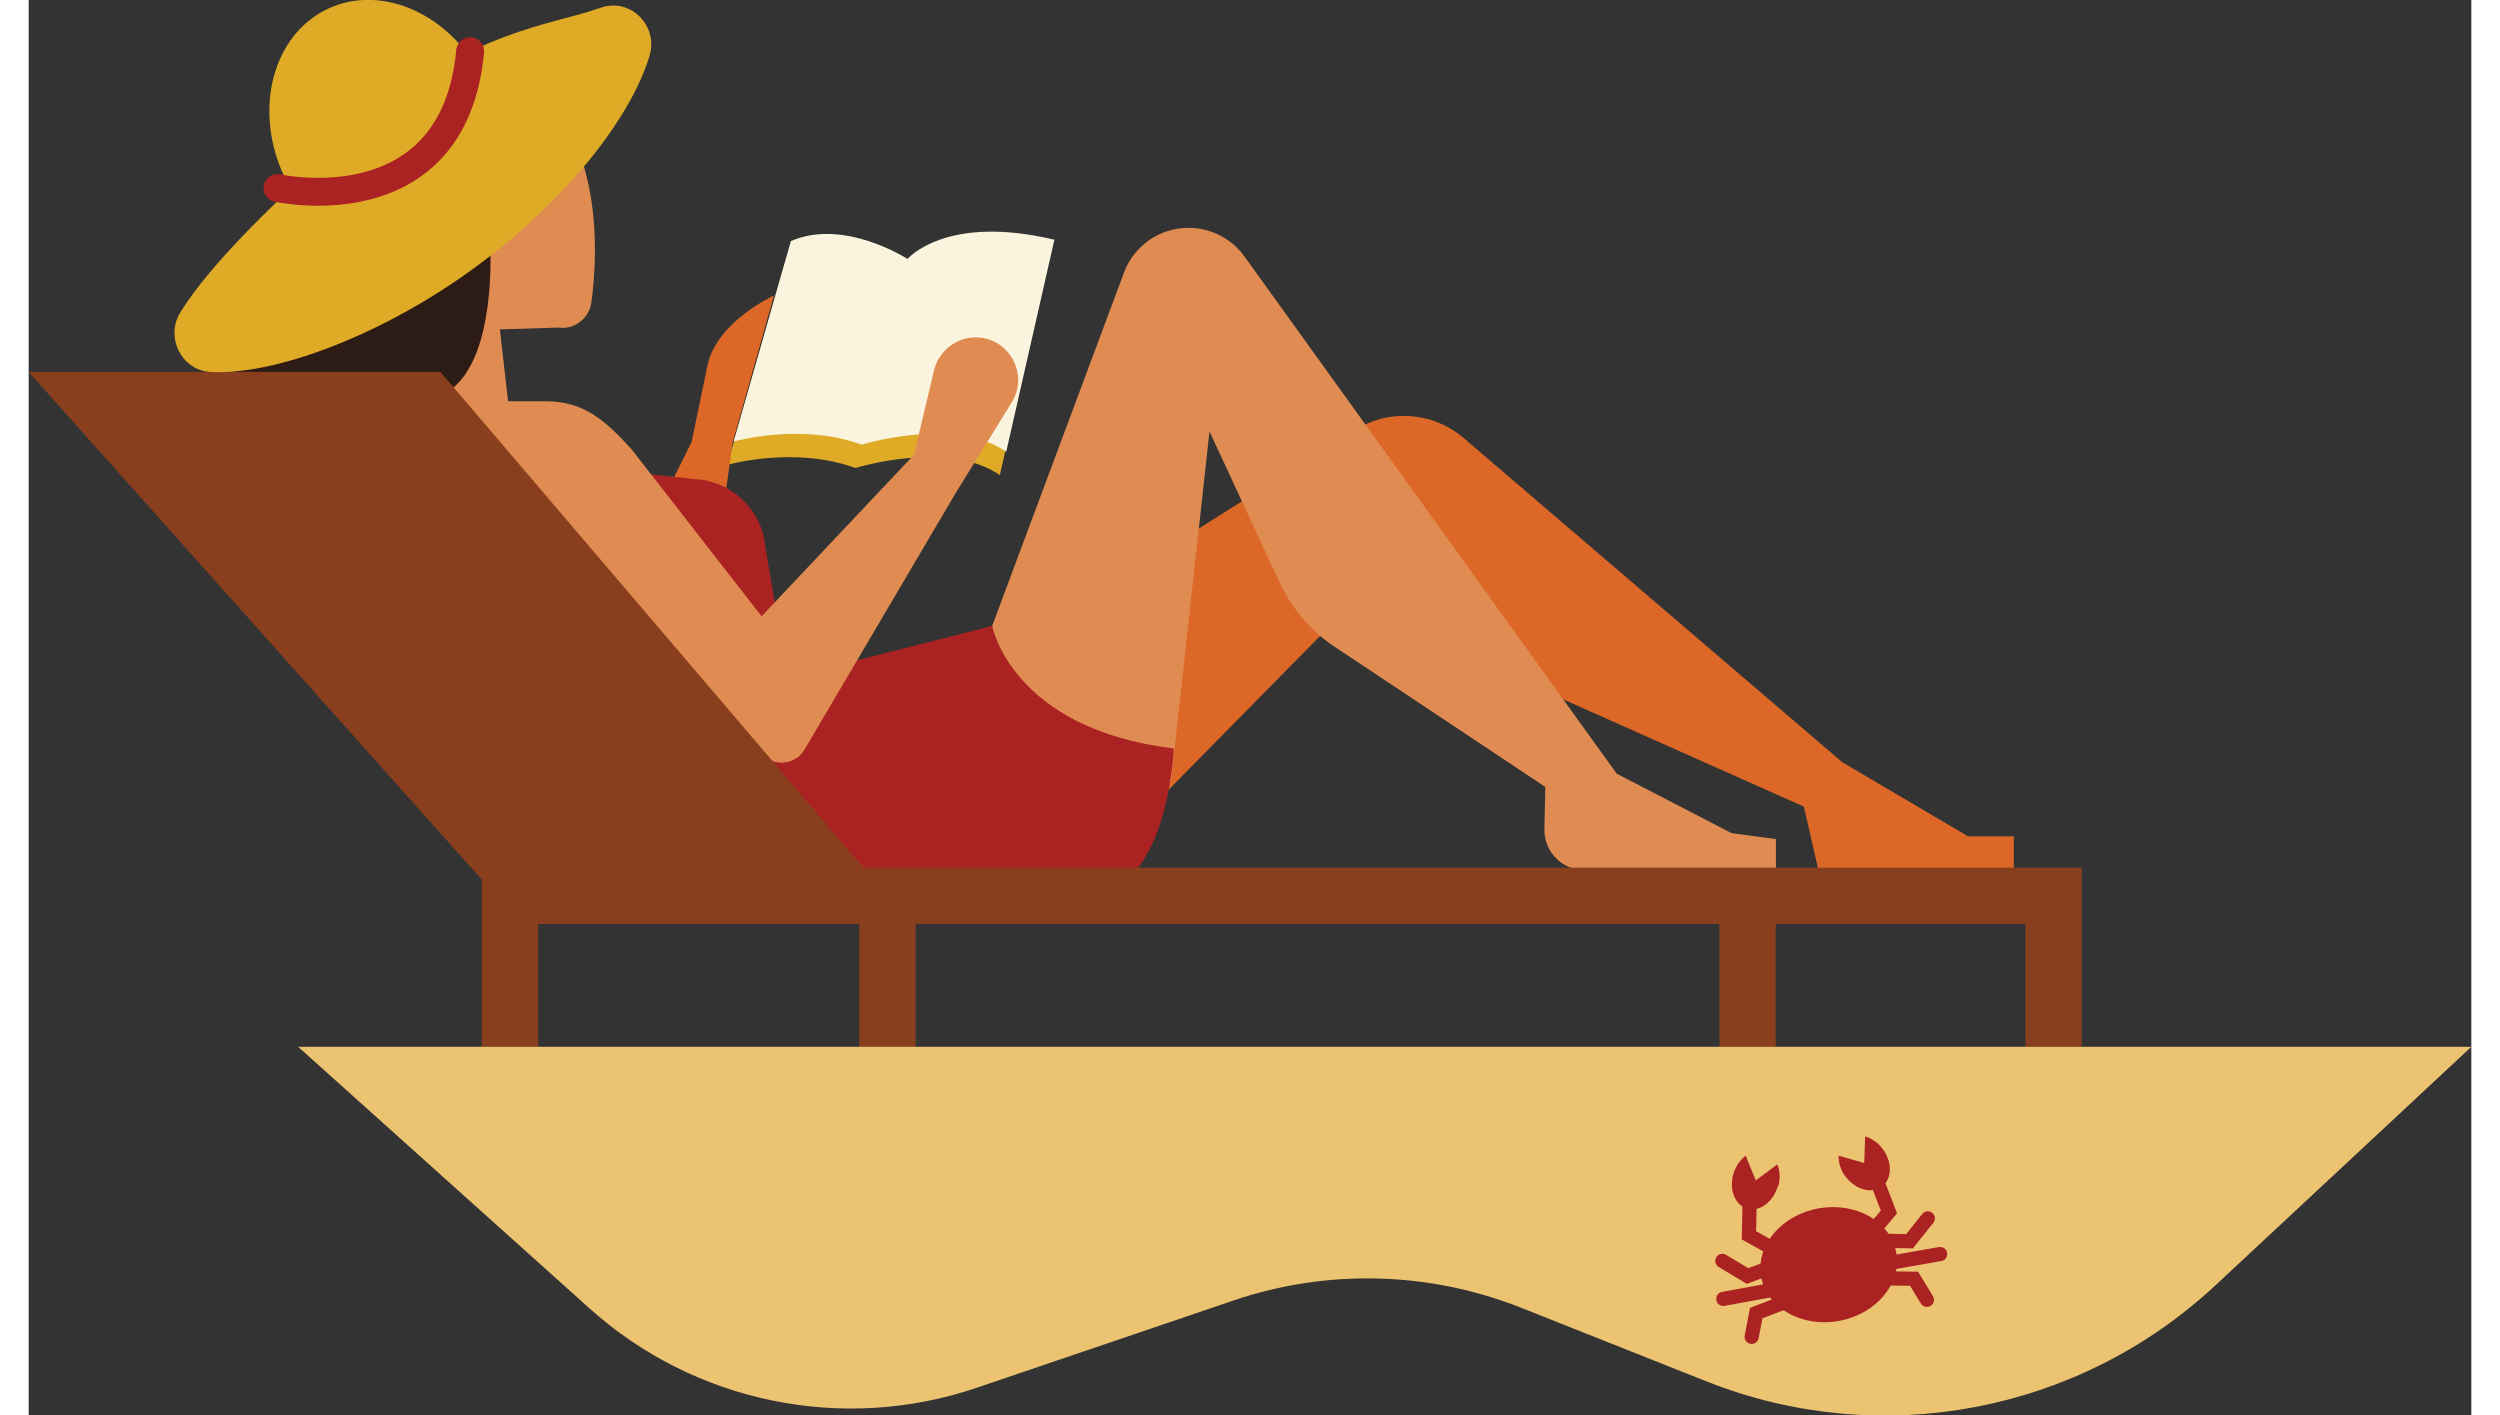 <?xml version="1.0" encoding="UTF-8"?><svg xmlns="http://www.w3.org/2000/svg" id="Layer_2664766d3035c6" data-name="Layer 2" viewBox="0 0 53.39 30.93" aria-hidden="true" width="53px" height="30px">
  <rect x="0" y="0" width="53.39" height="30.93" fill="#333333" stroke="none"/>
  <defs><linearGradient class="cerosgradient" data-cerosgradient="true" id="CerosGradient_id7bc434ea4" gradientUnits="userSpaceOnUse" x1="50%" y1="100%" x2="50%" y2="0%"><stop offset="0%" stop-color="#d1d1d1"/><stop offset="100%" stop-color="#d1d1d1"/></linearGradient><linearGradient/>
    <style>
      .cls-1-664766d3035c6, .cls-2-664766d3035c6, .cls-3-664766d3035c6, .cls-4-664766d3035c6{
        stroke-miterlimit: 10;
      }

      .cls-1-664766d3035c6, .cls-2-664766d3035c6, .cls-4-664766d3035c6{
        fill: none;
      }

      .cls-1-664766d3035c6, .cls-3-664766d3035c6{
        stroke-linecap: round;
      }

      .cls-1-664766d3035c6, .cls-3-664766d3035c6, .cls-4-664766d3035c6{
        stroke: #ab2223;
      }

      .cls-1-664766d3035c6, .cls-4-664766d3035c6{
        stroke-width: .31px;
      }

      .cls-2-664766d3035c6{
        stroke: #893f1e;
        stroke-width: 1.23px;
      }

      .cls-3-664766d3035c6{
        stroke-width: .61px;
      }

      .cls-3-664766d3035c6, .cls-5-664766d3035c6{
        fill: #dfab26;
      }

      .cls-6-664766d3035c6{
        fill: #2d1b15;
      }

      .cls-6-664766d3035c6, .cls-7-664766d3035c6, .cls-5-664766d3035c6, .cls-8-664766d3035c6, .cls-9-664766d3035c6, .cls-10-664766d3035c6, .cls-11-664766d3035c6, .cls-12-664766d3035c6{
        stroke-width: 0px;
      }

      .cls-7-664766d3035c6{
        fill: #893f1e;
      }

      .cls-8-664766d3035c6{
        fill: #dc6726;
      }

      .cls-9-664766d3035c6{
        fill: #e08b51;
      }

      .cls-10-664766d3035c6{
        fill: #ab2223;
      }

      .cls-11-664766d3035c6{
        fill: #faf4df;
      }

      .cls-12-664766d3035c6{
        fill: #ecc371;
      }
    </style>
  </defs>
  <g id="Layer_7664766d3035c6" data-name="Layer 7">
    <g>
      <path class="cls-5-664766d3035c6" d="M21.22,10.38c-1.14-.78-3.15-.15-3.15-.15-1.33-.49-2.8-.07-2.8-.07l1.25-4.38c1.16-.51,2.55.39,2.55.39,0,0,.83-.99,3.21-.42l-1.05,4.62Z"/>
      <path class="cls-8-664766d3035c6" d="M23.39,12.93l5.6-3.53c.74-.47,1.7-.4,2.37.17l8.28,7.09,2.75,1.62h1v.74h-4.27l-.32-1.39-5.52-2.46c-.28-.13-.54-.31-.75-.54l-2.43-2.63-5.99,6.08-.71-5.16Z"/>
      <path class="cls-9-664766d3035c6" d="M10.97,1.74c1.57,1.37,1.48,3.74,1.33,4.87-.05.35-.37.6-.72.55l-1.28.04.22,1.94h-2.82v-2.68l3.28-4.72Z"/>
      <path class="cls-6-664766d3035c6" d="M10.03,4.44s.43,3.34-.91,4.15-4.03.56-4.03.56l-.73-1.33,2.11-2.37,3.55-1Z"/>
      <path class="cls-11-664766d3035c6" d="M21.36,9.87c-1.14-.78-3.15-.15-3.15-.15-1.33-.49-2.8-.07-2.8-.07l1.25-4.38c1.16-.51,2.55.39,2.55.39,0,0,.83-.99,3.21-.42l-1.05,4.62Z"/>
      <path class="cls-8-664766d3035c6" d="M13.32,12.02l1.17-2.36.34-1.64c.19-.99,1.46-1.56,1.46-1.56l-.9,3.2-.55,3.9-1.53-1.54Z"/>
      <path class="cls-10-664766d3035c6" d="M16.57,14.73l-.51-3.03c-.16-.63-.68-1.1-1.32-1.21l-2.18-.23,4.01,4.47Z"/>
      <line class="cls-2-664766d3035c6" x1="37.57" y1="22.88" x2="37.57" y2="19.58"/>
      <line class="cls-2-664766d3035c6" x1="18.77" y1="22.95" x2="18.77" y2="19.64"/>
      <path class="cls-9-664766d3035c6" d="M20.84,14.27l3.1-8.31c.22-.59.78-.98,1.41-.98h0c.48,0,.94.23,1.22.62l8.14,11.31,2.51,1.3.97.13v.68h-4.18c-.49,0-.89-.4-.88-.9l.02-.92-4.6-3.06c-.53-.35-.94-.84-1.21-1.41l-1.53-3.3-.84,7.64-1.42.91-2.49-1.34-.19-2.38Z"/>
      <path class="cls-10-664766d3035c6" d="M16.94,14.73l4.12-1.05s.42,2.25,3.97,2.68c0,0-.12,3.09-1.83,3.22l-6.15-.55-2.36-2.52,2.25-1.78Z"/>
      <path class="cls-9-664766d3035c6" d="M8.02,8.77h3.28c.84,0,1.3.42,1.87,1.04l2.85,3.66,3.33-3.53.44-1.85c.12-.48.59-.79,1.08-.7h0c.64.12.96.85.62,1.4l-1.23,1.99-3.3,5.6c-.19.33-.64.39-.91.12l-8.02-7.73Z"/>
      <polygon class="cls-7-664766d3035c6" points="0 8.13 9 8.13 18.77 19.58 10.22 19.58 0 8.13"/>
      <polyline class="cls-2-664766d3035c6" points="44.26 22.88 44.26 19.58 10.52 19.58 10.52 22.88"/>
      <path class="cls-5-664766d3035c6" d="M12.5.17c.65-.23,1.27.39,1.07,1.05-.39,1.31-1.77,3.13-3.82,4.63s-4.4,2.36-5.78,2.28c-.64-.04-.99-.77-.65-1.31.63-1.02,2.1-2.5,4.02-4.13C9.75.63,11.34.58,12.5.17Z"/>
      <ellipse class="cls-5-664766d3035c6" cx="7.78" cy="2.83" rx="2.42" ry="2.91" transform="translate(-.47 3.56) rotate(-25.07)"/>
      <path class="cls-3-664766d3035c6" d="M5.44,4.11s3.85.86,4.21-2.99"/>
      <path class="cls-12-664766d3035c6" d="M5.89,22.88h47.5l-5.6,5.22c-2.99,2.78-7.31,3.6-11.1,2.1l-4.08-1.62c-2-.79-4.22-.85-6.26-.16l-5.62,1.91c-2.93,1-6.18.33-8.48-1.74l-6.36-5.71Z"/>
      <g>
        <ellipse class="cls-10-664766d3035c6" cx="39.34" cy="27.65" rx="1.5" ry="1.25" transform="translate(-4.25 7.35) rotate(-10.14)"/>
        <polyline class="cls-1-664766d3035c6" points="38.08 27.7 37.57 27.89 37.02 27.56"/>
        <line class="cls-1-664766d3035c6" x1="38.35" y1="28.15" x2="37.04" y2="28.39"/>
        <polyline class="cls-1-664766d3035c6" points="38.36 28.47 37.76 28.7 37.66 29.22"/>
        <polyline class="cls-1-664766d3035c6" points="40.57 27.12 41.11 27.13 41.51 26.63"/>
        <line class="cls-1-664766d3035c6" x1="40.47" y1="27.64" x2="41.78" y2="27.41"/>
        <polyline class="cls-1-664766d3035c6" points="40.57 27.94 41.21 27.95 41.49 28.41"/>
        <g>
          <polyline class="cls-4-664766d3035c6" points="37.62 26.07 37.6 27 38.39 27.44"/>
          <path class="cls-10-664766d3035c6" d="M38.23,25.93c-.1.34-.39.56-.66.49s-.41-.41-.31-.76c.05-.17.15-.31.27-.4l.22.54.47-.35c.06.14.07.31.02.48Z"/>
        </g>
        <g>
          <polyline class="cls-4-664766d3035c6" points="40.33 25.63 40.66 26.49 40.08 27.18"/>
          <path class="cls-10-664766d3035c6" d="M39.71,25.71c.21.29.56.39.79.23s.24-.53.03-.82c-.1-.14-.25-.24-.39-.28l-.02.58-.56-.16c0,.15.04.31.15.46Z"/>
        </g>
      </g>
    </g>
  </g>
</svg>